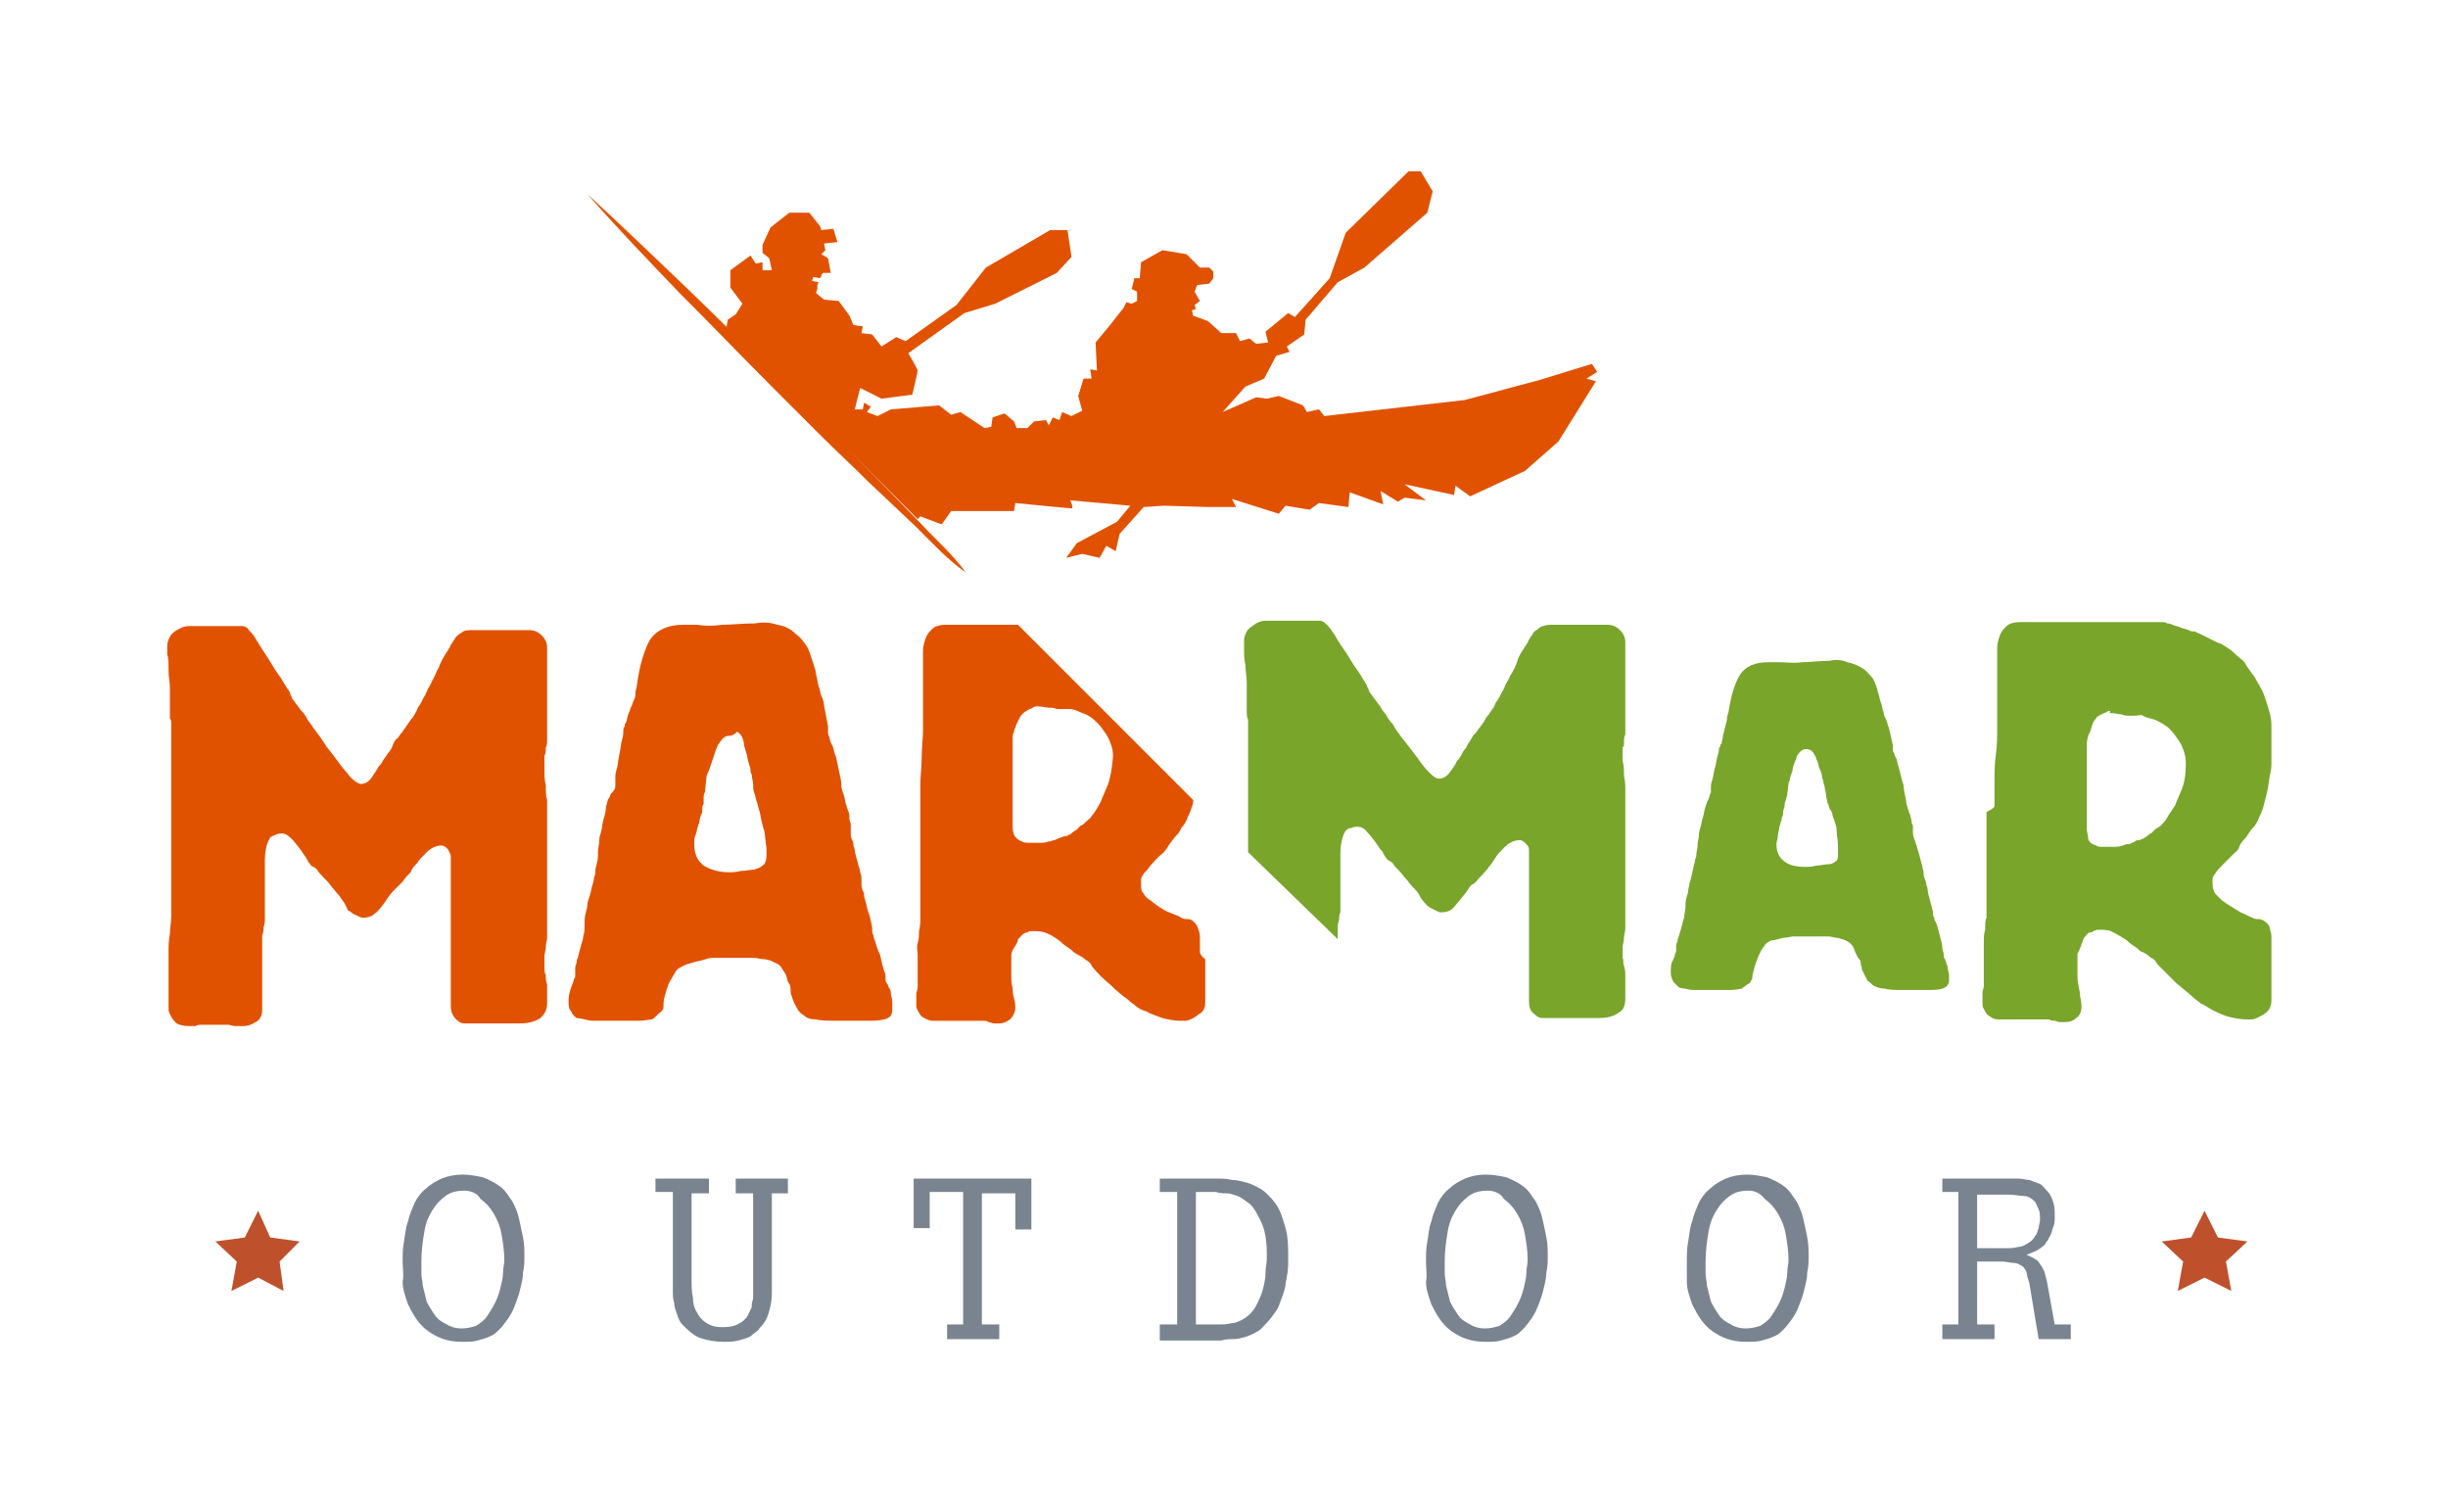 <?xml version="1.0" encoding="utf-8"?>
<!-- Generator: Adobe Illustrator 22.0.0, SVG Export Plug-In . SVG Version: 6.00 Build 0)  -->
<svg version="1.1" id="Capa_1" xmlns="http://www.w3.org/2000/svg" xmlns:xlink="http://www.w3.org/1999/xlink" x="0px" y="0px"
	 viewBox="0 0 183 113" style="enable-background:new 0 0 183 113;" xml:space="preserve">
<style type="text/css">
	.st0{fill:#79A52B;}
	.st1{fill:#E15200;}
	.st2{fill:#BE512C;}
	.st3{fill:#798490;}
</style>
<g>
	<path class="st0" d="M134.4,70c-0.1,0-0.2,0-0.4,0c-0.1,0-0.4,0.1-0.7,0.1c-0.4,0.1-0.7,0.2-0.9,0.2c-0.2,0.1-0.4,0.2-0.5,0.4
		c-0.1,0.1-0.3,0.4-0.5,0.9c-0.2,0.5-0.3,0.9-0.4,1.3c0,0.2,0,0.3-0.1,0.4c0,0.1-0.1,0.2-0.3,0.3c-0.1,0.1-0.3,0.2-0.4,0.3
		c-0.1,0-0.4,0.1-0.9,0.1c-0.1,0-0.2,0-0.3,0c-0.2,0-0.3,0-0.5,0c-0.2,0-0.3,0-0.5,0c-0.2,0-0.3,0-0.4,0c-0.1,0-0.2,0-0.5,0
		c-0.3,0-0.5,0-0.5,0c-0.1,0-0.3,0-0.6-0.1c-0.3,0-0.5-0.1-0.5-0.1c-0.1-0.1-0.2-0.2-0.4-0.4c-0.1-0.2-0.2-0.4-0.2-0.7
		c0-0.3,0-0.6,0.1-0.8c0.1-0.2,0.2-0.4,0.2-0.5c0-0.1,0.1-0.2,0.1-0.3c0-0.1,0-0.2,0-0.3c0-0.1,0-0.3,0.1-0.4c0-0.1,0-0.2,0.1-0.4
		c0-0.1,0.1-0.3,0.2-0.7c0.1-0.3,0.1-0.5,0.2-0.7c0-0.3,0.1-0.5,0.1-0.8c0-0.3,0-0.5,0.1-0.8c0-0.1,0.1-0.2,0.1-0.4
		c0-0.2,0.1-0.4,0.1-0.6c0.1-0.2,0.1-0.4,0.2-0.7c0-0.2,0.1-0.4,0.1-0.5c0-0.1,0.1-0.3,0.1-0.4c0-0.2,0.1-0.3,0.1-0.4
		c0-0.3,0.1-0.5,0.1-0.8c0-0.3,0.1-0.5,0.1-0.8c0,0,0-0.2,0.1-0.5c0.1-0.3,0.1-0.5,0.2-0.8c0.1-0.3,0.1-0.6,0.2-0.8
		c0.1-0.3,0.1-0.4,0.2-0.5c0-0.1,0.1-0.2,0.1-0.3c0-0.1,0.1-0.2,0.1-0.3c0-0.1,0-0.1,0-0.2c0-0.1,0-0.2,0-0.2c0-0.1,0-0.2,0.1-0.5
		c0.1-0.3,0.1-0.6,0.2-0.9c0.1-0.3,0.1-0.6,0.2-0.9c0.1-0.3,0.1-0.5,0.1-0.5c0-0.1,0-0.1,0.1-0.2c0-0.1,0-0.2,0.1-0.2
		c0-0.2,0.1-0.4,0.1-0.6c0-0.1,0.1-0.3,0.1-0.4c0-0.1,0.1-0.3,0.1-0.4c0-0.1,0.1-0.3,0.1-0.4c0-0.1,0-0.3,0.1-0.5
		c0.2-1.3,0.5-2.3,0.9-2.9c0.4-0.6,1.1-0.9,2.1-0.9c0.1,0,0.2,0,0.4,0c0.2,0,0.3,0,0.5,0c0.5,0,1,0.1,1.6,0c0.6,0,1.3-0.1,2-0.1
		c0.5-0.1,0.9-0.1,1.4,0.1c0.5,0.1,0.9,0.3,1.2,0.5c0.3,0.2,0.5,0.5,0.7,0.7c0.1,0.2,0.3,0.6,0.4,1.1c0.1,0.2,0.1,0.5,0.2,0.7
		c0.1,0.2,0.1,0.5,0.2,0.7c0,0.2,0.1,0.4,0.2,0.6s0.1,0.4,0.2,0.6l0.3,1.3c0,0.1,0,0.2,0,0.3c0,0.1,0,0.2,0.1,0.3
		c0,0.1,0.1,0.3,0.2,0.5c0,0.1,0.1,0.4,0.2,0.8c0.1,0.4,0.2,0.8,0.3,1.1c0,0.3,0.1,0.6,0.1,0.7c0,0.1,0.1,0.3,0.1,0.6
		c0,0.1,0.1,0.3,0.1,0.4c0.1,0.2,0.1,0.4,0.2,0.5c0,0.2,0.1,0.3,0.1,0.5c0,0.2,0.1,0.3,0.1,0.3c0,0.2,0,0.4,0,0.5s0,0.3,0.1,0.5
		c0,0.1,0.1,0.2,0.1,0.3c0,0.1,0.1,0.2,0.1,0.3c0,0.1,0.1,0.3,0.2,0.7c0.1,0.3,0.1,0.5,0.2,0.7c0,0.2,0.1,0.4,0.1,0.5s0,0.4,0.1,0.5
		c0,0.1,0.1,0.2,0.1,0.4c0,0.1,0.1,0.2,0.1,0.4c0,0.2,0.1,0.5,0.2,0.9c0.1,0.4,0.2,0.7,0.2,0.8c0,0.2,0,0.3,0.1,0.4
		c0,0.1,0,0.2,0.1,0.3c0.1,0.2,0.2,0.6,0.3,1c0.1,0.4,0.2,0.7,0.2,1c0,0.1,0.1,0.3,0.1,0.4c0,0.1,0,0.3,0.1,0.4
		c0,0.1,0.1,0.2,0.1,0.3c0,0.1,0.1,0.2,0.1,0.3c0,0.1,0,0.2,0.1,0.5c0,0.3,0,0.4,0,0.5c0,0.3-0.2,0.5-0.5,0.6
		c-0.3,0.1-0.7,0.1-1,0.1c-0.1,0-0.2,0-0.4,0c-0.2,0-0.4,0-0.6,0c-0.2,0-0.4,0-0.6,0c-0.2,0-0.3,0-0.4,0c-0.5,0-1,0-1.3-0.1
		c-0.3,0-0.6-0.1-0.8-0.2c-0.2-0.1-0.3-0.3-0.5-0.4c-0.1-0.2-0.2-0.4-0.4-0.8c0-0.2-0.1-0.3-0.1-0.5c0-0.2-0.1-0.3-0.2-0.4l-0.2-0.4
		c-0.1-0.3-0.2-0.5-0.3-0.6c-0.1-0.1-0.3-0.3-0.7-0.4c-0.1,0-0.2-0.1-0.4-0.1c-0.2,0-0.4-0.1-0.6-0.1c-0.2,0-0.4,0-0.6,0
		c-0.2,0-0.3,0-0.4,0H134.4z M133.4,60.3c0,0.1-0.1,0.2-0.1,0.4c0,0.1,0,0.3-0.1,0.4c0,0.1,0,0.2-0.1,0.4c0,0.1-0.1,0.3-0.1,0.4
		c0,0.2-0.1,0.4-0.1,0.6c0,0.2-0.1,0.4-0.1,0.6c0,0.6,0.2,1,0.6,1.3c0.4,0.3,0.9,0.4,1.6,0.4c0.2,0,0.4,0,0.8-0.1
		c0.3,0,0.6-0.1,0.9-0.1c0.2,0,0.4-0.1,0.5-0.2c0.2-0.1,0.2-0.3,0.2-0.7c0-0.2,0-0.3,0-0.4c0-0.5-0.1-0.9-0.1-1.2
		c0-0.3-0.1-0.6-0.3-1.1c0-0.2-0.1-0.4-0.2-0.5c-0.1-0.2-0.1-0.4-0.2-0.5c0-0.2-0.1-0.4-0.1-0.6c0-0.2-0.1-0.4-0.1-0.6
		c0-0.1-0.1-0.2-0.1-0.4c0-0.1-0.1-0.2-0.1-0.4c0-0.1-0.1-0.4-0.2-0.6c-0.1-0.3-0.1-0.5-0.2-0.6c-0.1-0.4-0.3-0.6-0.4-0.7
		c-0.2-0.1-0.3-0.1-0.4-0.1c-0.2,0-0.4,0.1-0.6,0.4c-0.1,0.1-0.1,0.3-0.2,0.5c-0.1,0.2-0.2,0.5-0.2,0.7c-0.1,0.3-0.2,0.5-0.2,0.7
		c-0.1,0.2-0.1,0.3-0.1,0.3l-0.1,0.8c0,0.1-0.1,0.3-0.1,0.4C133.4,60,133.4,60.2,133.4,60.3z"/>
	<path class="st0" d="M149.1,60.2c0-0.3,0-0.5,0-0.8c0-0.3,0-0.6,0-0.9c0-0.7,0-1.4,0.1-2.1s0.1-1.4,0.1-2.1c0-0.1,0-0.3,0-0.7
		s0-0.7,0-1c0-0.4,0-0.7,0-1c0-0.3,0-0.6,0-0.7c0-0.1,0-0.4,0-0.8c0-0.4,0-0.7,0-0.8c0-0.3,0-0.6,0-0.9c0-0.3,0.1-0.6,0.2-0.9
		c0.1-0.3,0.3-0.5,0.5-0.7c0.2-0.2,0.6-0.3,1-0.3c0.1,0,0.3,0,0.5,0c0.3,0,0.5,0,0.5,0s0.3,0,0.6,0c0.3,0,0.5,0,0.6,0
		c0.1,0,0.2,0,0.3,0s0.3,0,0.5,0c0.2,0,0.4,0,0.5,0s0.3,0,0.4,0h1.4c0.1,0,0.4,0,0.7,0c0.4,0,0.6,0,0.8,0c0.2,0,0.5,0,0.8,0
		c0.3,0,0.6,0,0.8,0c0.1,0,0.3,0,0.5,0c0.3,0,0.5,0,0.8,0c0.3,0,0.5,0,0.8,0c0.3,0,0.4,0,0.5,0.1c0.1,0,0.2,0,0.4,0.1
		c0.2,0.1,0.4,0.1,0.6,0.2c0.2,0.1,0.4,0.1,0.6,0.2c0.2,0.1,0.3,0.1,0.5,0.1c0.1,0.1,0.2,0.1,0.4,0.2c0.2,0.1,0.4,0.2,0.6,0.3
		c0.2,0.1,0.4,0.2,0.6,0.3c0.2,0.1,0.3,0.1,0.3,0.1c0.3,0.2,0.7,0.4,1,0.7c0.3,0.3,0.6,0.5,0.7,0.6c0,0,0.1,0.1,0.2,0.3
		c0.1,0.2,0.3,0.4,0.4,0.6c0.2,0.2,0.3,0.4,0.4,0.6c0.1,0.2,0.2,0.3,0.2,0.3c0,0.1,0.1,0.2,0.2,0.4c0.1,0.2,0.2,0.5,0.3,0.8
		c0.1,0.3,0.2,0.6,0.3,1c0.1,0.4,0.1,0.7,0.1,1c0,0.1,0,0.2,0,0.5c0,0.3,0,0.4,0,0.5c0,0.1,0,0.4,0,0.8c0,0.4,0,0.7,0,0.8
		c0,0.2,0,0.5-0.1,0.9s-0.1,0.8-0.2,1.2c-0.1,0.4-0.2,0.8-0.3,1.2c-0.1,0.4-0.3,0.7-0.4,1c-0.1,0.2-0.2,0.4-0.4,0.6
		c-0.2,0.2-0.3,0.4-0.5,0.7c-0.2,0.2-0.4,0.4-0.5,0.7s-0.3,0.4-0.4,0.5c-0.4,0.4-0.7,0.7-0.9,0.9c-0.2,0.2-0.4,0.4-0.5,0.6
		c-0.1,0.1-0.2,0.3-0.2,0.4c0,0.1,0,0.2,0,0.4c0,0.3,0.1,0.5,0.2,0.7c0.2,0.2,0.3,0.3,0.5,0.5c0.4,0.3,0.9,0.6,1.4,0.9
		c0.5,0.2,0.8,0.4,0.9,0.4c0.1,0.1,0.3,0.1,0.4,0.1c0.1,0,0.2,0,0.4,0.1c0.3,0.2,0.5,0.4,0.5,0.7c0.1,0.3,0.1,0.4,0.1,0.6
		c0,0.1,0,0.3,0,0.5c0,0.2,0,0.3,0,0.5c0,0.1,0,0.3,0,0.5c0,0.3,0,0.5,0,0.5c0,0.1,0,0.2,0,0.4c0,0.2,0,0.4,0,0.6c0,0.2,0,0.4,0,0.5
		c0,0.2,0,0.3,0,0.4c0,0.1,0,0.2,0,0.4c0,0.2,0,0.4,0,0.4c0,0.3-0.1,0.6-0.3,0.8c-0.2,0.2-0.4,0.3-0.6,0.4c-0.2,0.1-0.4,0.2-0.6,0.2
		c-0.2,0-0.3,0-0.4,0c-0.4,0-0.9-0.1-1.3-0.2c-0.4-0.1-0.8-0.3-1.2-0.5c-0.4-0.2-0.6-0.4-0.9-0.5c-0.2-0.2-0.4-0.3-0.5-0.4
		c-0.3-0.3-0.7-0.6-1.3-1.1c-0.5-0.5-1-1-1.4-1.4c-0.1-0.1-0.1-0.2-0.2-0.3c-0.1-0.1-0.2-0.2-0.3-0.2c-0.2-0.2-0.5-0.4-0.8-0.5
		c-0.1-0.1-0.2-0.2-0.5-0.4c-0.3-0.2-0.4-0.3-0.5-0.4c-0.6-0.4-1-0.6-1.2-0.7c-0.3-0.1-0.6-0.1-0.9-0.1c-0.1,0-0.2,0-0.4,0.1
		c-0.1,0.1-0.2,0.1-0.3,0.1c-0.2,0.1-0.3,0.3-0.4,0.4c-0.1,0.1-0.1,0.3-0.2,0.5c-0.1,0.3-0.2,0.5-0.3,0.7c0,0.2,0,0.6,0,1.2
		c0,0.1,0,0.3,0,0.4c0,0.1,0,0.4,0.1,0.9c0,0.1,0.1,0.3,0.1,0.7c0.1,0.4,0.1,0.6,0.1,0.7c0,0.4-0.1,0.7-0.4,0.9
		c-0.2,0.2-0.5,0.3-0.8,0.3c-0.1,0-0.3,0-0.4,0c-0.2,0-0.3-0.1-0.4-0.1c-0.1,0-0.3,0-0.4-0.1c-0.1,0-0.3,0-0.4,0c0,0-0.2,0-0.4,0
		c-0.3,0-0.4,0-0.5,0c-0.1,0-0.3,0-0.4,0s-0.3,0-0.5,0c-0.1,0-0.4,0-0.8,0c-0.4,0-0.6,0-0.8,0c-0.3,0-0.5-0.1-0.6-0.2
		c-0.2-0.1-0.3-0.2-0.4-0.4c-0.1-0.2-0.2-0.3-0.2-0.5c0-0.2,0-0.3,0-0.4c0-0.2,0-0.3,0-0.5c0-0.2,0.1-0.3,0.1-0.5c0-0.1,0-0.3,0-0.4
		s0-0.3,0-0.4c0-0.1,0-0.2,0-0.3c0-0.2,0-0.3,0-0.5c0-0.2,0-0.3,0-0.5c0-0.2,0-0.3,0-0.4c0-0.3,0-0.6,0-0.8c0-0.3,0-0.6,0.1-0.9
		c0-0.4,0-0.7,0.1-0.9c0-0.2,0-0.4,0-0.5c0-0.3,0-0.6,0-1c0-0.3,0-0.7,0-1c0-0.1,0-0.3,0-0.5c0-0.3,0-0.5,0-0.8c0-0.3,0-0.5,0-0.8
		c0-0.3,0-0.4,0-0.5c0-0.1,0-0.3,0-0.7c0-0.4,0-0.6,0-0.8c0-0.1,0-0.2,0-0.3c0-0.2,0-0.3,0-0.5c0-0.2,0-0.4,0-0.5
		C149.1,60.4,149.1,60.3,149.1,60.2z M157.5,53.2c-0.1,0.1-0.3,0.1-0.4,0.2c-0.2,0.1-0.4,0.2-0.4,0.3c-0.1,0.1-0.2,0.2-0.3,0.5
		c-0.1,0.4-0.2,0.6-0.3,0.8c0,0.1-0.1,0.3-0.1,0.6c0,0.1,0,0.2,0,0.4c0,0.2,0,0.4,0,0.6c0,0.2,0,0.4,0,0.6c0,0.2,0,0.3,0,0.4
		c0,0.1,0,0.2,0,0.4c0,0.2,0,0.4,0,0.6c0,0.2,0,0.4,0,0.6c0,0.2,0,0.3,0,0.4c0,0.1,0,0.2,0,0.5c0,0.2,0,0.5,0,0.7c0,0.3,0,0.5,0,0.7
		c0,0.2,0,0.4,0,0.5c0,0.2,0.1,0.4,0.1,0.7c0.1,0.3,0.3,0.4,0.6,0.5c0.1,0.1,0.3,0.1,0.7,0.1c0.3,0,0.5,0,0.5,0c0.1,0,0.2,0,0.2,0
		c0.1,0,0.3,0,0.6-0.1c0.2-0.1,0.3-0.1,0.4-0.1c0.1,0,0.3-0.1,0.5-0.2c0.1-0.1,0.2-0.1,0.3-0.1c0.1,0,0.2-0.1,0.3-0.1
		c0.1-0.1,0.2-0.1,0.3-0.2c0.1-0.1,0.2-0.2,0.3-0.2c0.1-0.1,0.2-0.2,0.3-0.3c0.1-0.1,0.2-0.1,0.3-0.2c0.2-0.1,0.3-0.3,0.5-0.5
		c0.1-0.2,0.3-0.5,0.7-1.1c0.1-0.3,0.3-0.7,0.5-1.2c0.2-0.5,0.3-1.1,0.3-1.9c0-0.2,0-0.4-0.1-0.8c-0.1-0.3-0.2-0.6-0.4-0.9
		c-0.2-0.3-0.4-0.6-0.7-0.9c-0.3-0.3-0.7-0.5-1.1-0.7c-0.4-0.1-0.8-0.2-0.9-0.3s-0.4,0-0.7,0c0,0-0.1,0-0.3,0c-0.2,0-0.4,0-0.6-0.1
		c-0.2,0-0.5-0.1-0.9-0.1C157.8,53.1,157.7,53.1,157.5,53.2z"/>
	<g>
		<path class="st1" d="M12.8,60c0-0.1,0-0.3,0-0.7c0-0.3,0-0.6,0-0.7c0-0.1,0-0.2,0-0.4c0-0.2,0-0.4,0-0.6c0-0.2,0-0.4,0-0.6
			c0-0.2,0-0.3,0-0.4c0-0.1,0-0.3,0-0.5c0-0.3,0-0.5,0-0.6c0-0.1,0-0.2,0-0.4c0-0.2,0-0.4,0-0.4c0-0.1,0-0.3,0-0.5
			c0-0.3,0-0.4-0.1-0.5v-1.4c0-0.2,0-0.5,0-0.9s-0.1-0.8-0.1-1.3s0-0.9-0.1-1.2c0-0.4,0-0.6,0-0.6c0-0.3,0.1-0.5,0.2-0.7
			c0.1-0.2,0.3-0.4,0.7-0.6c0.2-0.1,0.4-0.2,0.7-0.2h0.3h0l0,0h0.1h0.1c0.1,0,0.2,0,0.4,0s0.4,0,0.7,0c0.2,0,0.4,0,0.6,0
			c0.2,0,0.3,0,0.4,0h0.1c0.1,0,0.1,0,0.1,0c0,0,0.1,0,0.1,0c0.1,0,0.3,0,0.4,0c0.3,0,0.5,0,0.7,0s0.4,0.1,0.5,0.3
			c0.2,0.2,0.4,0.4,0.6,0.8c0.2,0.3,0.5,0.8,0.9,1.4c0.2,0.3,0.4,0.7,0.7,1.1c0.3,0.4,0.5,0.8,0.7,1.1c0.1,0.1,0.2,0.3,0.2,0.4
			c0.1,0.1,0.1,0.3,0.2,0.4c0.1,0.1,0.2,0.3,0.3,0.4c0.1,0.1,0.2,0.3,0.3,0.4c0.1,0.1,0.3,0.3,0.5,0.7c0.3,0.4,0.4,0.6,0.5,0.7
			c0.3,0.4,0.6,0.8,0.9,1.3c0.4,0.5,0.7,0.9,1,1.3c0.2,0.3,0.5,0.6,0.8,1c0.3,0.3,0.6,0.5,0.8,0.5c0.3,0,0.6-0.2,0.8-0.5
			c0.2-0.3,0.4-0.6,0.5-0.8c0.1-0.1,0.2-0.2,0.3-0.4c0.1-0.2,0.3-0.4,0.4-0.6c0.2-0.2,0.3-0.4,0.4-0.7c0.1-0.2,0.2-0.4,0.3-0.4
			c0.1-0.1,0.2-0.3,0.3-0.4s0.2-0.3,0.3-0.4c0.1-0.2,0.3-0.4,0.4-0.6c0.2-0.2,0.3-0.4,0.4-0.6c0.1-0.1,0.1-0.3,0.2-0.4
			c0.1-0.1,0.1-0.2,0.2-0.3c0.1-0.3,0.3-0.5,0.4-0.8c0.1-0.3,0.3-0.5,0.4-0.8c0.2-0.3,0.3-0.7,0.5-1c0.1-0.3,0.3-0.7,0.5-1
			c0.1-0.2,0.3-0.4,0.4-0.7c0.1-0.1,0.1-0.2,0.2-0.3c0.1-0.1,0.1-0.2,0.2-0.3c0.1-0.1,0.2-0.2,0.4-0.3c0.2-0.2,0.5-0.2,0.8-0.2
			c0.1,0,0.2,0,0.4,0c0.2,0,0.4,0,0.7,0c0.2,0,0.5,0,0.7,0c0.2,0,0.3,0,0.4,0c0.2,0,0.4,0,0.6,0c0.2,0,0.4,0,0.5,0
			c0.1,0,0.2,0,0.5,0s0.4,0,0.4,0c0.4,0,0.7,0.1,1,0.4c0.3,0.3,0.4,0.6,0.4,0.9c0,0.1,0,0.3,0,0.6c0,0.4,0,0.6,0,0.7
			c0,0.4,0,0.8,0,1.2s0,0.8,0,1.2v2.8c0,0.1,0,0.2,0,0.4c0,0.2,0,0.4-0.1,0.6c0,0.2,0,0.4-0.1,0.6c0,0.2,0,0.3,0,0.4
			c0,0.1,0,0.4,0,0.7c0,0.3,0,0.7,0.1,1.1c0,0.4,0,0.8,0.1,1.1c0,0.3,0,0.6,0,0.8c0,0.1,0,0.4,0,0.8c0,0.4,0,0.7,0,0.8
			c0,0.1,0,0.4,0,0.8c0,0.4,0,0.8,0,1.2c0,0.4,0,0.8,0,1.2c0,0.4,0,0.7,0,0.8c0,0.1,0,0.3,0,0.6c0,0.3,0,0.6,0,0.9
			c0,0.3,0,0.6,0,0.9c0,0.3,0,0.5,0,0.6v0.5c0,0.1,0,0.2,0,0.4c0,0.2-0.1,0.4-0.1,0.7c0,0.2-0.1,0.5-0.1,0.7c0,0.2,0,0.4,0,0.4
			c0,0.1,0,0.2,0,0.4c0,0.2,0,0.4,0.1,0.6c0,0.2,0,0.4,0.1,0.7c0,0.2,0,0.4,0,0.4c0,0.1,0,0.2,0,0.4c0,0.2,0,0.4,0,0.5V75
			c0,0.5-0.2,0.8-0.5,1.1c-0.3,0.2-0.8,0.4-1.5,0.4c-0.1,0-0.2,0-0.4,0c-0.2,0-0.4,0-0.6,0c-0.2,0-0.4,0-0.6,0c-0.2,0-0.3,0-0.4,0
			h-1.2c-0.1,0-0.2,0-0.5,0c-0.3,0-0.4,0-0.5,0c-0.2,0-0.4-0.1-0.6-0.3c-0.2-0.2-0.4-0.5-0.4-1c0-0.1,0-0.3,0-0.6c0-0.3,0-0.5,0-0.6
			c0-0.1,0-0.2,0-0.4c0-0.2,0-0.4,0-0.6c0-0.2,0-0.4,0-0.6c0-0.2,0-0.3,0-0.4c0-0.1,0-0.4,0-0.8c0-0.4,0-0.6,0-0.7
			c0-0.1,0-0.4,0-0.8s0-0.7,0-0.8c0-0.2,0-0.4,0-0.6c0-0.2,0-0.4,0-0.6c0-0.1,0-0.3,0-0.7c0-0.4,0-0.6,0-0.8v-1.4c0-0.1,0-0.2,0-0.4
			c0-0.2,0-0.3,0-0.4c0-0.1-0.1-0.3-0.2-0.5c-0.2-0.2-0.3-0.3-0.5-0.3c-0.4,0-0.8,0.2-1.1,0.5c-0.3,0.3-0.6,0.6-0.7,0.8
			c-0.2,0.2-0.4,0.4-0.5,0.7c-0.2,0.2-0.4,0.4-0.6,0.7c-0.3,0.3-0.5,0.5-0.6,0.6c-0.1,0.1-0.3,0.3-0.5,0.6c-0.4,0.6-0.7,1-1,1.2
			c-0.2,0.2-0.5,0.3-0.9,0.3c-0.1,0-0.3-0.1-0.5-0.2c-0.3-0.1-0.4-0.3-0.5-0.3S26,68,25.8,67.6c-0.1-0.2-0.3-0.4-0.4-0.6
			c-0.2-0.2-0.4-0.5-0.6-0.7c-0.2-0.3-0.4-0.5-0.6-0.7c-0.2-0.2-0.4-0.4-0.5-0.6c-0.1-0.1-0.2-0.2-0.3-0.2c-0.1-0.1-0.2-0.1-0.2-0.2
			c-0.1-0.1-0.2-0.2-0.2-0.3c-0.1-0.1-0.1-0.2-0.2-0.3c-0.4-0.6-0.8-1.1-1-1.3c-0.3-0.3-0.5-0.4-0.7-0.4c-0.1,0-0.3,0-0.5,0.1
			c-0.2,0.1-0.3,0.1-0.4,0.2c0,0-0.1,0.2-0.2,0.4c-0.1,0.3-0.2,0.7-0.2,1.3v2.2c0,0.1,0,0.4,0,0.9c0,0.4,0,0.7,0,0.9
			c0,0.1,0,0.2,0,0.4c0,0.2,0,0.4-0.1,0.6c0,0.2,0,0.4-0.1,0.6c0,0.2,0,0.3,0,0.4c0,0.1,0,0.4,0,0.8c0,0.4,0,0.8,0,1.2s0,0.8,0,1.2
			c0,0.4,0,0.6,0,0.8c0,0.1,0,0.3,0,0.6c0,0.3,0,0.5,0,0.6c0,0.4-0.2,0.8-0.5,0.9c-0.3,0.2-0.6,0.3-0.9,0.3c-0.1,0-0.2,0-0.4,0
			c-0.2,0-0.4,0-0.7-0.1c-0.2,0-0.4,0-0.7,0c-0.2,0-0.4,0-0.5,0c-0.1,0-0.2,0-0.3,0c-0.2,0-0.4,0-0.5,0c-0.2,0-0.3,0-0.5,0.1
			c-0.2,0-0.3,0-0.4,0c-0.5,0-0.8-0.1-1-0.2c-0.1-0.1-0.3-0.3-0.4-0.5c-0.1-0.2-0.2-0.4-0.2-0.5c0-0.1,0-0.2,0-0.4
			c0-0.1,0-0.2,0-0.5c0-0.2,0-0.5,0-0.7c0-0.3,0-0.5,0-0.8c0-0.2,0-0.4,0-0.5c0-0.1,0-0.3,0-0.7c0-0.3,0-0.6,0-0.7
			c0-0.5,0-0.9,0.1-1.4c0-0.4,0.1-0.9,0.1-1.3c0-0.1,0-0.2,0-0.5c0-0.2,0-0.5,0-0.8c0-0.3,0-0.5,0-0.8c0-0.2,0-0.4,0-0.5v-1.6
			c0-0.1,0-0.4,0-0.8c0-0.4,0-0.7,0-0.8c0-0.3,0-0.6,0-0.9c0-0.3,0-0.6,0-0.9c0-0.1,0-0.2,0-0.4C12.8,60.3,12.8,60.1,12.8,60z"/>
		<path class="st1" d="M53.7,71.6c-0.1,0-0.3,0-0.5,0c-0.2,0-0.4,0.1-0.8,0.2c-0.5,0.1-0.8,0.2-1.1,0.3c-0.2,0.1-0.5,0.2-0.7,0.4
			c-0.1,0.1-0.3,0.5-0.6,1c-0.2,0.6-0.4,1.1-0.4,1.6c0,0.2,0,0.4-0.1,0.4c0,0.1-0.2,0.2-0.4,0.4c-0.2,0.2-0.3,0.3-0.4,0.3
			c-0.1,0-0.5,0.1-1,0.1c-0.1,0-0.2,0-0.4,0s-0.4,0-0.6,0c-0.2,0-0.4,0-0.6,0c-0.2,0-0.3,0-0.4,0c-0.1,0-0.3,0-0.6,0
			c-0.3,0-0.5,0-0.7,0s-0.3,0-0.7-0.1c-0.4-0.1-0.6-0.1-0.6-0.1c-0.1-0.1-0.3-0.2-0.4-0.5c-0.2-0.2-0.2-0.5-0.2-0.8
			c0-0.4,0.1-0.7,0.2-1c0.1-0.3,0.2-0.5,0.2-0.6C43,73.1,43,73,43,72.9c0-0.1,0-0.3,0-0.4c0-0.2,0-0.3,0.1-0.5c0-0.1,0-0.3,0.1-0.4
			c0-0.1,0.1-0.4,0.2-0.8c0.1-0.4,0.2-0.6,0.2-0.8c0.1-0.3,0.1-0.6,0.1-0.9c0-0.3,0-0.6,0.1-0.9c0-0.1,0.1-0.3,0.1-0.5
			c0-0.2,0.1-0.5,0.2-0.8c0.1-0.3,0.1-0.5,0.2-0.8c0.1-0.3,0.1-0.4,0.1-0.5c0.1-0.2,0.1-0.3,0.1-0.5c0-0.2,0.1-0.4,0.1-0.5
			c0.1-0.3,0.1-0.6,0.1-0.9c0-0.3,0.1-0.6,0.1-0.9c0-0.1,0-0.2,0.1-0.5c0.1-0.3,0.1-0.6,0.2-1c0.1-0.3,0.2-0.7,0.2-1
			c0.1-0.3,0.1-0.5,0.2-0.6c0.1-0.1,0.1-0.3,0.2-0.4C46,59,46,58.9,46,58.7c0-0.1,0-0.2,0-0.3c0-0.1,0-0.2,0-0.3
			c0-0.1,0-0.3,0.1-0.6c0.1-0.3,0.1-0.7,0.2-1.1c0.1-0.4,0.1-0.8,0.2-1.1c0.1-0.3,0.1-0.6,0.1-0.7c0-0.1,0-0.2,0.1-0.3
			c0-0.1,0-0.2,0.1-0.3c0.1-0.3,0.1-0.5,0.2-0.7c0.1-0.2,0.1-0.3,0.2-0.5c0.1-0.2,0.1-0.3,0.2-0.5c0.1-0.2,0.1-0.3,0.1-0.5
			c0-0.2,0.1-0.4,0.1-0.5c0.2-1.6,0.6-2.8,1-3.5c0.5-0.7,1.3-1.1,2.5-1.1c0.1,0,0.2,0,0.4,0c0.2,0,0.4,0,0.6,0
			c0.6,0.1,1.2,0.1,1.9,0c0.7,0,1.5-0.1,2.4-0.1c0.6-0.1,1.1-0.1,1.7,0.1c0.6,0.1,1,0.3,1.4,0.7c0.4,0.3,0.6,0.6,0.8,0.9
			c0.2,0.3,0.3,0.7,0.5,1.3c0.1,0.3,0.2,0.6,0.2,0.8c0.1,0.3,0.1,0.6,0.2,0.9c0.1,0.2,0.1,0.5,0.2,0.7s0.2,0.5,0.2,0.7l0.3,1.6
			c0,0.1,0,0.3,0,0.4c0,0.1,0,0.2,0.1,0.4c0,0.1,0.1,0.4,0.2,0.6c0.1,0.1,0.1,0.4,0.3,0.9c0.1,0.5,0.2,0.9,0.3,1.4
			c0.1,0.4,0.1,0.7,0.1,0.8c0,0.1,0.1,0.4,0.2,0.7c0,0.1,0.1,0.3,0.1,0.5c0.1,0.2,0.1,0.4,0.2,0.6c0.1,0.2,0.1,0.4,0.1,0.6
			c0,0.2,0.1,0.3,0.1,0.4c0,0.2,0,0.4,0,0.6c0,0.2,0,0.4,0.1,0.6c0.1,0.1,0.1,0.3,0.1,0.4c0,0.1,0.1,0.2,0.1,0.4
			c0,0.1,0.1,0.4,0.2,0.8c0.1,0.4,0.2,0.6,0.2,0.8c0.1,0.2,0.1,0.4,0.1,0.7s0,0.4,0.1,0.7c0.1,0.1,0.1,0.3,0.1,0.4
			c0,0.1,0.1,0.3,0.1,0.4c0.1,0.2,0.1,0.6,0.3,1c0.1,0.5,0.2,0.8,0.2,1c0,0.2,0,0.4,0.1,0.5c0,0.1,0,0.2,0.1,0.4
			c0.1,0.3,0.2,0.7,0.4,1.1c0.1,0.5,0.2,0.9,0.3,1.2c0.1,0.2,0.1,0.3,0.1,0.5c0,0.2,0,0.3,0.1,0.4c0.1,0.1,0.1,0.3,0.2,0.4
			c0.1,0.1,0.1,0.3,0.1,0.4c0,0.1,0.1,0.3,0.1,0.6c0,0.3,0,0.5,0,0.6c0,0.4-0.2,0.6-0.6,0.7s-0.8,0.1-1.2,0.1c-0.1,0-0.2,0-0.4,0
			c-0.2,0-0.4,0-0.7,0c-0.3,0-0.5,0-0.7,0c-0.2,0-0.4,0-0.5,0c-0.6,0-1.2,0-1.6-0.1c-0.4,0-0.7-0.1-0.9-0.3
			c-0.2-0.1-0.4-0.3-0.5-0.5s-0.3-0.5-0.4-0.9c-0.1-0.2-0.1-0.4-0.1-0.6c0-0.2-0.1-0.4-0.2-0.5L58.8,73c-0.1-0.3-0.3-0.5-0.4-0.7
			c-0.1-0.2-0.4-0.3-0.8-0.5c-0.1,0-0.3-0.1-0.5-0.1c-0.2,0-0.5-0.1-0.8-0.1c-0.3,0-0.5,0-0.8,0c-0.2,0-0.4,0-0.5,0H53.7z
			 M52.6,60.1c-0.1,0.1-0.1,0.3-0.1,0.4c0,0.2,0,0.3-0.1,0.4c0,0.1-0.1,0.3-0.1,0.4c0,0.2-0.1,0.3-0.1,0.4c-0.1,0.2-0.1,0.5-0.2,0.7
			c-0.1,0.2-0.1,0.5-0.1,0.7c0,0.7,0.2,1.2,0.7,1.6c0.5,0.3,1.1,0.5,1.9,0.5c0.2,0,0.5,0,0.9-0.1c0.4,0,0.7-0.1,1-0.1
			c0.2-0.1,0.4-0.1,0.6-0.3c0.2-0.1,0.3-0.4,0.3-0.8c0-0.2,0-0.4,0-0.5c-0.1-0.6-0.1-1.1-0.2-1.4c-0.1-0.3-0.2-0.7-0.3-1.3
			c-0.1-0.2-0.1-0.4-0.2-0.7c-0.1-0.2-0.1-0.4-0.2-0.7c-0.1-0.2-0.1-0.4-0.1-0.7c0-0.2-0.1-0.4-0.1-0.7c-0.1-0.1-0.1-0.3-0.1-0.4
			c0-0.1-0.1-0.3-0.1-0.4c-0.1-0.2-0.1-0.4-0.2-0.8c-0.1-0.3-0.2-0.6-0.2-0.8c-0.1-0.5-0.3-0.7-0.5-0.8C54.8,55,54.6,55,54.5,55
			c-0.3,0-0.5,0.2-0.7,0.5c-0.1,0.1-0.2,0.3-0.3,0.6c-0.1,0.3-0.2,0.6-0.3,0.9c-0.1,0.3-0.2,0.6-0.3,0.8s-0.1,0.4-0.1,0.4l-0.1,1
			c-0.1,0.2-0.1,0.3-0.1,0.5C52.6,59.8,52.6,59.9,52.6,60.1z"/>
		<path class="st1" d="M89.7,71.1c0-0.1,0-0.3,0-0.5c0-0.2,0-0.3,0-0.5c0-0.1,0-0.3-0.1-0.6c-0.1-0.3-0.2-0.5-0.5-0.7
			c-0.1-0.1-0.3-0.1-0.4-0.1c-0.1,0-0.2,0-0.4-0.1c-0.1-0.1-0.4-0.2-0.9-0.4c-0.5-0.2-0.9-0.5-1.4-0.9c-0.2-0.1-0.4-0.3-0.5-0.5
			c-0.2-0.2-0.2-0.4-0.2-0.7c0-0.1,0-0.3,0-0.4c0-0.1,0.1-0.2,0.2-0.4c0.1-0.1,0.3-0.3,0.5-0.6c0.2-0.2,0.5-0.6,0.9-0.9
			c0.1-0.1,0.3-0.3,0.4-0.5s0.3-0.4,0.5-0.7c0.2-0.2,0.4-0.4,0.5-0.7c0.2-0.2,0.3-0.4,0.4-0.6c0.1-0.3,0.3-0.6,0.4-1
			c0.1-0.2,0.1-0.4,0.1-0.5L76.1,46.7c-0.1,0-0.1,0-0.1,0h-1.4c-0.1,0-0.2,0-0.4,0c-0.2,0-0.4,0-0.5,0c-0.2,0-0.4,0-0.5,0
			c-0.2,0-0.3,0-0.3,0c-0.1,0-0.3,0-0.6,0c-0.3,0-0.5,0-0.6,0c-0.1,0-0.3,0-0.5,0c-0.3,0-0.5,0-0.5,0c-0.4,0-0.8,0.1-1,0.3
			c-0.2,0.2-0.4,0.4-0.5,0.7c-0.1,0.3-0.2,0.6-0.2,0.9c0,0.3,0,0.6,0,0.9c0,0.1,0,0.4,0,0.8c0,0.4,0,0.7,0,0.8c0,0.1,0,0.4,0,0.7
			c0,0.3,0,0.7,0,1c0,0.4,0,0.7,0,1s0,0.6,0,0.7c0,0.7-0.1,1.4-0.1,2.1s-0.1,1.4-0.1,2.1c0,0.3,0,0.6,0,0.9c0,0.3,0,0.6,0,0.8
			c0,0.1,0,0.2,0,0.4s0,0.4,0,0.5c0,0.2,0,0.4,0,0.5c0,0.2,0,0.3,0,0.3c0,0.1,0,0.4,0,0.8c0,0.4,0,0.6,0,0.7c0,0.1,0,0.3,0,0.5
			c0,0.3,0,0.5,0,0.8c0,0.3,0,0.5,0,0.8c0,0.3,0,0.4,0,0.5c0,0.3,0,0.6,0,1c0,0.3,0,0.7,0,1c0,0.1,0,0.3,0,0.5c0,0.2,0,0.5-0.1,0.9
			c0,0.3,0,0.6-0.1,0.9s0,0.6,0,0.8c0,0.1,0,0.2,0,0.4c0,0.2,0,0.3,0,0.5c0,0.2,0,0.4,0,0.5c0,0.2,0,0.3,0,0.3c0,0.1,0,0.3,0,0.4
			s0,0.3,0,0.4c0,0.2-0.1,0.3-0.1,0.5c0,0.2,0,0.3,0,0.5c0,0.1,0,0.3,0,0.4c0,0.2,0.1,0.3,0.2,0.5c0.1,0.2,0.2,0.3,0.4,0.4
			c0.2,0.1,0.4,0.2,0.6,0.2c0.1,0,0.4,0,0.8,0c0.4,0,0.6,0,0.8,0c0.2,0,0.4,0,0.5,0s0.3,0,0.4,0c0.1,0,0.2,0,0.5,0
			c0.3,0,0.4,0,0.4,0c0.1,0,0.3,0,0.4,0c0.1,0,0.3,0,0.4,0.1c0.1,0,0.3,0.1,0.4,0.1c0.2,0,0.3,0,0.4,0c0.3,0,0.5-0.1,0.8-0.3
			c0.2-0.2,0.4-0.5,0.4-0.9c0-0.1,0-0.3-0.1-0.7c-0.1-0.3-0.1-0.6-0.1-0.7c-0.1-0.4-0.1-0.7-0.1-0.9c0-0.1,0-0.3,0-0.4
			c0-0.6,0-1,0-1.2c0-0.2,0.1-0.4,0.3-0.7c0.1-0.2,0.2-0.3,0.2-0.5c0.1-0.1,0.2-0.2,0.4-0.4c0.1,0,0.1-0.1,0.3-0.1
			c0.1-0.1,0.2-0.1,0.4-0.1c0.3,0,0.6,0,0.9,0.1c0.3,0.1,0.7,0.3,1.2,0.7c0.1,0.1,0.2,0.2,0.5,0.4c0.3,0.2,0.4,0.3,0.5,0.4
			c0.3,0.2,0.6,0.3,0.8,0.5c0.1,0.1,0.2,0.1,0.3,0.2c0.1,0.1,0.2,0.2,0.2,0.3c0.4,0.5,0.9,1,1.4,1.4c0.5,0.5,1,0.9,1.3,1.1
			c0.1,0.1,0.2,0.2,0.5,0.4c0.2,0.2,0.5,0.4,0.9,0.5c0.3,0.2,0.7,0.3,1.2,0.5c0.4,0.1,0.9,0.2,1.3,0.2c0.1,0,0.2,0,0.4,0
			c0.2,0,0.4-0.1,0.6-0.2c0.2-0.1,0.4-0.3,0.6-0.4c0.2-0.2,0.3-0.4,0.3-0.8c0-0.1,0-0.2,0-0.4c0-0.2,0-0.4,0-0.4c0-0.1,0-0.2,0-0.4
			c0-0.2,0-0.3,0-0.5c0-0.2,0-0.4,0-0.6c0-0.2,0-0.3,0-0.4c0-0.1,0-0.3,0-0.5C89.7,71.4,89.7,71.2,89.7,71.1z M82.8,58.7
			c-0.2,0.5-0.4,0.9-0.5,1.2c-0.3,0.6-0.6,1-0.7,1.1c-0.1,0.2-0.3,0.3-0.5,0.5c-0.1,0.1-0.2,0.2-0.3,0.2c-0.1,0.1-0.2,0.2-0.3,0.3
			c-0.1,0.1-0.2,0.1-0.3,0.2c-0.1,0.1-0.2,0.2-0.3,0.2c-0.1,0.1-0.2,0.1-0.3,0.1c-0.1,0-0.2,0.1-0.3,0.1c-0.3,0.1-0.4,0.2-0.5,0.2
			c-0.1,0-0.2,0.1-0.4,0.1c-0.3,0.1-0.5,0.1-0.6,0.1c-0.1,0-0.1,0-0.2,0c0,0-0.2,0-0.5,0c-0.3,0-0.6,0-0.7-0.1
			c-0.3-0.1-0.5-0.3-0.6-0.5c-0.1-0.3-0.1-0.5-0.1-0.7c0-0.1,0-0.2,0-0.5c0-0.2,0-0.5,0-0.7c0-0.3,0-0.5,0-0.7c0-0.2,0-0.4,0-0.5
			c0-0.1,0-0.2,0-0.4c0-0.2,0-0.4,0-0.6c0-0.2,0-0.4,0-0.6c0-0.2,0-0.3,0-0.4c0-0.1,0-0.2,0-0.4c0-0.2,0-0.4,0-0.6
			c0-0.2,0-0.4,0-0.6c0-0.2,0-0.3,0-0.4c0-0.3,0-0.4,0.1-0.6c0-0.1,0.1-0.4,0.3-0.8c0.1-0.2,0.2-0.4,0.3-0.5
			c0.1-0.1,0.2-0.2,0.4-0.3c0.1-0.1,0.3-0.1,0.4-0.2c0.1-0.1,0.3-0.1,0.3-0.1c0.4,0,0.7,0.1,0.9,0.1c0.2,0,0.4,0,0.6,0.1
			c0.2,0,0.3,0,0.3,0c0.3,0,0.5,0,0.7,0c0.2,0,0.5,0.1,0.9,0.3c0.4,0.1,0.8,0.4,1.1,0.7c0.3,0.3,0.5,0.6,0.7,0.9
			c0.2,0.3,0.3,0.6,0.4,0.9c0.1,0.3,0.1,0.6,0.1,0.8C83.1,57.6,83,58.2,82.8,58.7z"/>
	</g>
	<path class="st0" d="M121.4,55.5c0-0.2,0-0.4,0.1-0.6c0-0.2,0-0.3,0-0.4v-2.8c0-0.4,0-0.8,0-1.2s0-0.8,0-1.2c0-0.1,0-0.3,0-0.7
		c0-0.3,0-0.6,0-0.6c0-0.3-0.1-0.6-0.4-0.9c-0.3-0.3-0.6-0.4-1-0.4c-0.1,0-0.2,0-0.4,0c-0.2,0-0.4,0-0.5,0c-0.2,0-0.3,0-0.5,0
		c-0.2,0-0.4,0-0.6,0c-0.1,0-0.2,0-0.4,0c-0.2,0-0.4,0-0.7,0c-0.2,0-0.5,0-0.7,0c-0.2,0-0.3,0-0.4,0c-0.3,0-0.6,0.1-0.8,0.2
		c-0.2,0.2-0.4,0.3-0.4,0.3c-0.1,0.1-0.1,0.2-0.2,0.3c-0.1,0.1-0.1,0.2-0.2,0.3c-0.1,0.3-0.3,0.5-0.4,0.7c-0.2,0.3-0.4,0.6-0.5,1
		c-0.1,0.3-0.3,0.7-0.5,1c-0.1,0.3-0.3,0.5-0.4,0.8c-0.1,0.3-0.3,0.5-0.4,0.8c-0.1,0.1-0.1,0.2-0.2,0.3c-0.1,0.1-0.1,0.2-0.2,0.4
		c-0.1,0.2-0.3,0.4-0.4,0.6c-0.2,0.2-0.3,0.4-0.4,0.6c-0.1,0.1-0.2,0.3-0.3,0.4s-0.2,0.3-0.3,0.4c-0.1,0.1-0.2,0.2-0.3,0.4
		c-0.1,0.2-0.3,0.4-0.4,0.7c-0.2,0.2-0.3,0.4-0.4,0.6c-0.1,0.2-0.2,0.3-0.3,0.4c-0.1,0.3-0.3,0.5-0.5,0.8c-0.2,0.3-0.5,0.5-0.8,0.5
		c-0.3,0-0.5-0.2-0.8-0.5c-0.3-0.3-0.6-0.7-0.8-1c-0.3-0.4-0.6-0.8-1-1.3c-0.4-0.5-0.7-0.9-0.9-1.3c-0.1-0.1-0.3-0.3-0.5-0.7
		c-0.3-0.3-0.4-0.6-0.5-0.7c-0.1-0.1-0.2-0.3-0.3-0.4c-0.1-0.1-0.2-0.3-0.3-0.4c-0.1-0.1-0.2-0.3-0.2-0.4c-0.1-0.1-0.1-0.3-0.2-0.4
		c-0.2-0.3-0.4-0.7-0.7-1.1c-0.3-0.4-0.5-0.8-0.7-1.1c-0.4-0.6-0.7-1-0.9-1.4c-0.2-0.3-0.4-0.6-0.6-0.8c-0.2-0.2-0.4-0.3-0.5-0.3
		s-0.4,0-0.7,0c-0.2,0-0.3,0-0.4,0c-0.1,0-0.1,0-0.1,0c0,0-0.1,0-0.1,0h-0.1c-0.1,0-0.2,0-0.4,0c-0.2,0-0.4,0-0.6,0
		c-0.2,0-0.4,0-0.7,0s-0.3,0-0.4,0H95h-0.1l0,0h0h-0.3c-0.3,0-0.5,0.1-0.7,0.2c-0.3,0.2-0.6,0.4-0.7,0.6c-0.1,0.2-0.2,0.4-0.2,0.7
		c0,0.1,0,0.3,0,0.6c0,0.4,0,0.8,0.1,1.2c0,0.4,0.1,0.9,0.1,1.3s0,0.7,0,0.9v1.4c0,0.1,0,0.3,0.1,0.5c0,0.3,0,0.4,0,0.5
		c0,0.1,0,0.2,0,0.4c0,0.2,0,0.4,0,0.4c0,0.1,0,0.3,0,0.6c0,0.3,0,0.5,0,0.5c0,0.1,0,0.2,0,0.4c0,0.2,0,0.4,0,0.6c0,0.2,0,0.4,0,0.6
		c0,0.2,0,0.3,0,0.4c0,0.1,0,0.4,0,0.7c0,0.3,0,0.6,0,0.7c0,0.1,0,0.2,0,0.5c0,0.2,0,0.4,0,0.4c0,0.3,0,0.6,0,0.9c0,0.3,0,0.6,0,0.9
		c0,0.1,0,0.4,0,0.8c0,0.2,0,0.5,0,0.6l6.7,6.5c0-0.2,0-0.3,0-0.4c0-0.1,0-0.2,0-0.4c0-0.2,0-0.4,0.1-0.6c0-0.2,0-0.4,0.1-0.6
		c0-0.2,0-0.3,0-0.4c0-0.1,0-0.4,0-0.9c0-0.4,0-0.7,0-0.9v-2.2c0-0.6,0.1-1,0.2-1.3c0.1-0.3,0.2-0.4,0.2-0.4
		c0.1-0.1,0.2-0.2,0.4-0.2c0.2-0.1,0.3-0.1,0.5-0.1c0.2,0,0.5,0.1,0.7,0.4c0.3,0.3,0.6,0.7,1,1.3c0.1,0.1,0.2,0.2,0.2,0.3
		c0.1,0.1,0.1,0.2,0.2,0.3c0.1,0.1,0.1,0.2,0.2,0.2c0.1,0.1,0.2,0.1,0.3,0.2c0.1,0.2,0.3,0.4,0.5,0.6c0.2,0.2,0.4,0.5,0.6,0.7
		c0.2,0.3,0.4,0.5,0.6,0.7c0.2,0.2,0.3,0.4,0.4,0.6c0.2,0.3,0.4,0.5,0.5,0.6c0.1,0.1,0.3,0.2,0.5,0.3c0.2,0.1,0.4,0.2,0.5,0.2
		c0.4,0,0.7-0.1,0.9-0.3c0.2-0.2,0.5-0.6,1-1.2c0.2-0.3,0.3-0.5,0.5-0.6s0.3-0.3,0.6-0.6c0.2-0.2,0.4-0.4,0.6-0.7
		c0.2-0.2,0.3-0.4,0.5-0.7c0.1-0.2,0.4-0.5,0.7-0.8c0.3-0.3,0.7-0.5,1.1-0.5c0.2,0,0.3,0.1,0.5,0.3c0.2,0.2,0.2,0.3,0.2,0.5
		c0,0.1,0,0.2,0,0.4c0,0.2,0,0.3,0,0.4v1.4c0,0.1,0,0.4,0,0.8c0,0.4,0,0.6,0,0.7c0,0.2,0,0.4,0,0.6c0,0.2,0,0.4,0,0.6
		c0,0.1,0,0.4,0,0.8c0,0.4,0,0.7,0,0.8c0,0.1,0,0.4,0,0.7c0,0.4,0,0.6,0,0.8c0,0.1,0,0.2,0,0.4c0,0.2,0,0.4,0,0.6c0,0.2,0,0.4,0,0.6
		c0,0.2,0,0.3,0,0.4c0,0.1,0,0.3,0,0.6c0,0.3,0,0.5,0,0.6c0,0.5,0.1,0.8,0.4,1c0.2,0.2,0.4,0.3,0.6,0.3c0.1,0,0.3,0,0.5,0
		c0.3,0,0.4,0,0.5,0h1.2c0.1,0,0.2,0,0.4,0c0.2,0,0.4,0,0.6,0c0.2,0,0.4,0,0.6,0c0.2,0,0.3,0,0.4,0c0.6,0,1.1-0.1,1.5-0.4
		c0.4-0.2,0.5-0.6,0.5-1.1v-0.4c0-0.1,0-0.2,0-0.5c0-0.2,0-0.4,0-0.4c0-0.1,0-0.2,0-0.4c0-0.2,0-0.4-0.1-0.7s0-0.4-0.1-0.6
		c0-0.2,0-0.3,0-0.4c0-0.1,0-0.2,0-0.4c0-0.2,0.1-0.4,0.1-0.7c0-0.2,0.1-0.5,0.1-0.7c0-0.2,0-0.3,0-0.4v-0.5c0-0.1,0-0.3,0-0.6
		c0-0.3,0-0.6,0-0.9c0-0.3,0-0.6,0-0.9c0-0.3,0-0.5,0-0.6c0-0.2,0-0.4,0-0.8c0-0.4,0-0.8,0-1.2c0-0.4,0-0.8,0-1.2c0-0.4,0-0.6,0-0.8
		c0-0.1,0-0.4,0-0.8s0-0.7,0-0.8c0-0.2,0-0.4,0-0.8c0-0.3,0-0.7-0.1-1.1c0-0.4,0-0.8-0.1-1.1c0-0.3,0-0.6,0-0.7c0-0.1,0-0.2,0-0.4
		C121.4,55.9,121.4,55.7,121.4,55.5z"/>
	<polygon class="st2" points="164.8,90.5 165.8,92.5 168,92.8 166.4,94.3 166.8,96.5 164.8,95.5 162.8,96.5 163.2,94.3 161.6,92.8 
		163.8,92.5 	"/>
	<polygon class="st2" points="19.3,90.5 20.2,92.5 22.4,92.8 20.9,94.3 21.2,96.5 19.3,95.5 17.3,96.5 17.7,94.3 16.1,92.8 
		18.3,92.5 	"/>
	<g>
		<path class="st3" d="M30.1,94.3c0-0.5,0-1,0.1-1.5c0.1-0.5,0.1-1,0.3-1.5c0.1-0.5,0.3-0.9,0.5-1.4c0.2-0.4,0.5-0.8,0.9-1.1
			c0.3-0.3,0.7-0.5,1.1-0.7c0.5-0.2,1-0.3,1.6-0.3c0.5,0,1,0.1,1.5,0.2c0.5,0.2,0.9,0.4,1.3,0.7c0.4,0.3,0.6,0.7,0.9,1.1
			c0.2,0.4,0.4,0.8,0.5,1.3s0.2,0.9,0.3,1.4c0.1,0.5,0.1,0.9,0.1,1.4c0,0.4,0,0.8-0.1,1.2c0,0.4-0.1,0.8-0.2,1.2
			c-0.1,0.5-0.3,1-0.5,1.5c-0.2,0.5-0.5,0.9-0.9,1.4c-0.1,0.1-0.2,0.2-0.3,0.3c-0.1,0.1-0.3,0.3-0.6,0.4c-0.2,0.1-0.5,0.2-0.9,0.3
			c-0.3,0.1-0.7,0.1-1.2,0.1c-1,0-1.8-0.3-2.5-0.8c-0.7-0.5-1.1-1.2-1.5-2c-0.2-0.6-0.4-1.1-0.4-1.7C30.2,95.4,30.1,94.8,30.1,94.3z
			 M34.7,89c-0.5,0-1,0.1-1.4,0.4c-0.4,0.3-0.7,0.6-1,1.1c-0.3,0.5-0.5,1-0.6,1.7c-0.1,0.6-0.2,1.3-0.2,2.1c0,0.3,0,0.6,0,0.9
			c0,0.3,0.1,0.6,0.1,0.9c0.1,0.4,0.2,0.8,0.3,1.2c0.2,0.4,0.4,0.7,0.6,1c0.2,0.3,0.5,0.5,0.9,0.7c0.3,0.2,0.7,0.3,1.1,0.3
			c0.4,0,0.8-0.1,1.1-0.2c0.3-0.2,0.6-0.4,0.8-0.7c0.2-0.3,0.4-0.6,0.6-1c0.2-0.4,0.3-0.7,0.4-1.1c0.1-0.4,0.2-0.8,0.2-1.1
			c0-0.4,0.1-0.7,0.1-1c0-0.7-0.1-1.3-0.2-1.9c-0.1-0.6-0.3-1.1-0.6-1.6c-0.3-0.5-0.6-0.8-1-1.1C35.7,89.2,35.2,89,34.7,89z"/>
		<path class="st3" d="M49,88.1h4v1.1h-1.3v6.4c0,0.5,0,1,0.1,1.4c0,0.4,0.1,0.8,0.3,1.1c0.2,0.4,0.5,0.7,0.9,0.9
			c0.4,0.2,0.7,0.2,1.1,0.2c0.5,0,0.9-0.1,1.2-0.3c0.4-0.2,0.6-0.5,0.8-1c0.1-0.1,0.1-0.3,0.1-0.4c0-0.2,0.1-0.3,0.1-0.5
			c0-0.2,0-0.4,0-0.7c0-0.3,0-0.6,0-0.9v-6.2H55v-1.1h3.9v1.1h-1.2v7.2c0,0.4,0,0.8-0.1,1.2c-0.1,0.4-0.2,0.9-0.5,1.3
			c-0.1,0.2-0.3,0.3-0.4,0.5c-0.2,0.2-0.4,0.3-0.6,0.5c-0.2,0.1-0.5,0.2-0.9,0.3s-0.7,0.1-1.1,0.1c-0.6,0-1.2-0.1-1.8-0.3
			c-0.5-0.2-0.9-0.6-1.3-1c-0.2-0.2-0.3-0.5-0.4-0.8c-0.1-0.3-0.2-0.5-0.2-0.8c-0.1-0.3-0.1-0.6-0.1-0.9c0-0.3,0-0.6,0-0.9v-6.5H49
			V88.1z"/>
		<path class="st3" d="M68.3,88.1h8.8v3.8h-1.2v-2.7h-2.5V99h1.3v1.1h-3.9V99H72v-9.9h-2.5v2.7h-1.2V88.1z"/>
		<path class="st3" d="M86.7,88.1H91c0.3,0,0.7,0,1.1,0.1c0.4,0,0.7,0.1,1.1,0.2c0.4,0.1,0.7,0.3,1.1,0.5c0.3,0.2,0.7,0.6,1,1
			c0.4,0.5,0.6,1.2,0.8,1.9c0.2,0.7,0.2,1.5,0.2,2.2c0,0.5,0,1-0.1,1.4c0,0.2-0.1,0.4-0.1,0.6c0,0.2-0.1,0.5-0.2,0.8
			c-0.1,0.3-0.2,0.5-0.3,0.8c-0.1,0.3-0.3,0.5-0.5,0.8c-0.3,0.4-0.6,0.7-0.9,1c-0.3,0.2-0.7,0.4-1,0.5c-0.3,0.1-0.7,0.2-1,0.2
			c-0.3,0-0.6,0-0.9,0.1h-4.6V99h1.3v-9.9h-1.3V88.1z M89.4,89.2V99h1.2c0.1,0,0.2,0,0.3,0c0.1,0,0.2,0,0.3,0c0.2,0,0.5,0,0.9-0.1
			c0.3,0,0.7-0.2,1-0.4c0.3-0.2,0.6-0.5,0.8-0.9c0.2-0.4,0.4-0.8,0.5-1.2c0.1-0.4,0.2-0.8,0.2-1.2c0-0.4,0.1-0.8,0.1-1.1
			c0-0.6,0-1.1-0.1-1.7c-0.1-0.6-0.3-1.1-0.6-1.6c-0.2-0.4-0.4-0.7-0.7-0.9c-0.3-0.2-0.5-0.4-0.8-0.5c-0.3-0.1-0.5-0.2-0.8-0.2
			c-0.3,0-0.5,0-0.8-0.1H89.4z"/>
		<path class="st3" d="M106.6,94.3c0-0.5,0-1,0.1-1.5c0.1-0.5,0.1-1,0.3-1.5c0.1-0.5,0.3-0.9,0.5-1.4c0.2-0.4,0.5-0.8,0.9-1.1
			c0.3-0.3,0.7-0.5,1.1-0.7c0.5-0.2,1-0.3,1.6-0.3c0.5,0,1,0.1,1.5,0.2c0.5,0.2,0.9,0.4,1.3,0.7c0.4,0.3,0.6,0.7,0.9,1.1
			c0.2,0.4,0.4,0.8,0.5,1.3c0.1,0.4,0.2,0.9,0.3,1.4c0.1,0.5,0.1,0.9,0.1,1.4c0,0.4,0,0.8-0.1,1.2c0,0.4-0.1,0.8-0.2,1.2
			c-0.1,0.5-0.3,1-0.5,1.5c-0.2,0.5-0.5,0.9-0.9,1.4c-0.1,0.1-0.2,0.2-0.3,0.3c-0.1,0.1-0.3,0.3-0.6,0.4c-0.2,0.1-0.5,0.2-0.9,0.3
			c-0.3,0.1-0.7,0.1-1.2,0.1c-1,0-1.8-0.3-2.5-0.8c-0.7-0.5-1.1-1.2-1.5-2c-0.2-0.6-0.4-1.1-0.4-1.7
			C106.7,95.4,106.6,94.8,106.6,94.3z M111.2,89c-0.5,0-1,0.1-1.4,0.4c-0.4,0.3-0.7,0.6-1,1.1c-0.3,0.5-0.5,1-0.6,1.7
			c-0.1,0.6-0.2,1.3-0.2,2.1c0,0.3,0,0.6,0,0.9c0,0.3,0.1,0.6,0.1,0.9c0.1,0.4,0.2,0.8,0.3,1.2c0.2,0.4,0.4,0.7,0.6,1
			c0.2,0.3,0.5,0.5,0.9,0.7c0.3,0.2,0.7,0.3,1.1,0.3c0.4,0,0.8-0.1,1.1-0.2c0.3-0.2,0.6-0.4,0.8-0.7c0.2-0.3,0.4-0.6,0.6-1
			c0.2-0.4,0.3-0.7,0.4-1.1c0.1-0.4,0.2-0.8,0.2-1.1c0-0.4,0.1-0.7,0.1-1c0-0.7-0.1-1.3-0.2-1.9c-0.1-0.6-0.3-1.1-0.6-1.6
			c-0.3-0.5-0.6-0.8-1-1.1C112.2,89.2,111.7,89,111.2,89z"/>
		<path class="st3" d="M126.1,94.3c0-0.5,0-1,0.1-1.5c0.1-0.5,0.1-1,0.3-1.5c0.1-0.5,0.3-0.9,0.5-1.4c0.2-0.4,0.5-0.8,0.9-1.1
			c0.3-0.3,0.7-0.5,1.1-0.7c0.5-0.2,1-0.3,1.6-0.3c0.5,0,1,0.1,1.5,0.2c0.5,0.2,0.9,0.4,1.3,0.7c0.4,0.3,0.6,0.7,0.9,1.1
			c0.2,0.4,0.4,0.8,0.5,1.3c0.1,0.4,0.2,0.9,0.3,1.4c0.1,0.5,0.1,0.9,0.1,1.4c0,0.4,0,0.8-0.1,1.2c0,0.4-0.1,0.8-0.2,1.2
			c-0.1,0.5-0.3,1-0.5,1.5c-0.2,0.5-0.5,0.9-0.9,1.4c-0.1,0.1-0.2,0.2-0.3,0.3c-0.1,0.1-0.3,0.3-0.6,0.4c-0.2,0.1-0.5,0.2-0.9,0.3
			c-0.3,0.1-0.7,0.1-1.2,0.1c-1,0-1.8-0.3-2.5-0.8c-0.7-0.5-1.1-1.2-1.5-2c-0.2-0.6-0.4-1.1-0.4-1.7
			C126.1,95.4,126.1,94.8,126.1,94.3z M130.7,89c-0.5,0-1,0.1-1.4,0.4c-0.4,0.3-0.7,0.6-1,1.1c-0.3,0.5-0.5,1-0.6,1.7
			c-0.1,0.6-0.2,1.3-0.2,2.1c0,0.3,0,0.6,0,0.9c0,0.3,0.1,0.6,0.1,0.9c0.1,0.4,0.2,0.8,0.3,1.2c0.2,0.4,0.4,0.7,0.6,1
			c0.2,0.3,0.5,0.5,0.9,0.7c0.3,0.2,0.7,0.3,1.1,0.3c0.4,0,0.8-0.1,1.1-0.2c0.3-0.2,0.6-0.4,0.8-0.7c0.2-0.3,0.4-0.6,0.6-1
			c0.2-0.4,0.3-0.7,0.4-1.1c0.1-0.4,0.2-0.8,0.2-1.1c0-0.4,0.1-0.7,0.1-1c0-0.7-0.1-1.3-0.2-1.9c-0.1-0.6-0.3-1.1-0.6-1.6
			c-0.3-0.5-0.6-0.8-1-1.1C131.6,89.2,131.2,89,130.7,89z"/>
		<path class="st3" d="M145.1,88.1h5c0.3,0,0.5,0,0.8,0c0.3,0,0.6,0.1,0.8,0.1c0.3,0.1,0.5,0.2,0.8,0.3c0.2,0.1,0.4,0.4,0.6,0.6
			c0.2,0.2,0.3,0.5,0.4,0.8c0.1,0.3,0.1,0.7,0.1,1c0,0.3,0,0.6-0.1,0.8c-0.1,0.2-0.1,0.4-0.2,0.6c-0.1,0.2-0.2,0.3-0.2,0.4
			c-0.1,0.1-0.2,0.2-0.2,0.3c-0.2,0.2-0.5,0.4-0.7,0.5c-0.2,0.1-0.5,0.2-0.7,0.3c0.2,0.1,0.5,0.2,0.6,0.3c0.2,0.1,0.3,0.2,0.4,0.4
			c0.1,0.1,0.2,0.3,0.3,0.5c0.1,0.2,0.1,0.4,0.2,0.7l0.6,3.3h1.2v1.1h-2.4l-0.7-4.2c-0.1-0.3-0.2-0.6-0.2-0.8
			c-0.1-0.2-0.2-0.4-0.4-0.5c-0.2-0.1-0.3-0.2-0.6-0.2c-0.2,0-0.5-0.1-0.9-0.1h-1.8V99h1.3v1.1h-3.9V99h1.2v-9.9h-1.2V88.1z
			 M147.8,89.2v4.1h2.2c0.3,0,0.5,0,0.9-0.1c0.3,0,0.6-0.2,0.9-0.4c0,0,0.1-0.1,0.2-0.2c0.1-0.1,0.1-0.2,0.2-0.3
			c0.1-0.1,0.1-0.3,0.2-0.5c0-0.2,0.1-0.4,0.1-0.6c0-0.3,0-0.6-0.1-0.8c-0.1-0.2-0.2-0.5-0.3-0.6c-0.2-0.2-0.5-0.4-0.8-0.4
			c-0.3,0-0.7-0.1-1.1-0.1H147.8z"/>
	</g>
	<path class="st1" d="M43.9,14.5c2.5,2.3,4.9,4.6,7.3,6.9c2.4,2.3,4.8,4.7,7.1,7c1.2,1.2,2.4,2.4,3.5,3.5c1.2,1.2,2.3,2.4,3.5,3.6
		l3.5,3.6c1.1,1.2,2.4,2.3,3.4,3.7c-1.4-1-2.5-2.2-3.7-3.4L64.9,36c-1.2-1.2-2.4-2.3-3.6-3.5c-1.2-1.2-2.4-2.4-3.5-3.5
		c-2.4-2.4-4.7-4.8-7-7.1C48.4,19.4,46.1,17,43.9,14.5z"/>
	<path class="st1" d="M119.4,27.8l-0.4-0.6l-3.9,1.2l-5.6,1.5L99,31.1l-0.4-0.5l-0.9,0.2l-0.3-0.5l-1.8-0.7l-0.9,0.2l-0.8-0.1
		l-2.5,1.1l1.7-1.9l1.4-0.6l0.9-1.7l1-0.3l-0.2-0.4l1.3-0.9l0.1-1.1l2.4-2.8l2-1.1l4.7-4.1l0.4-1.6l-0.9-1.5h-0.9l-4.7,4.6l-1.2,3.4
		l-2.6,2.9l-0.5-0.3l-1.7,1.4l0.2,0.8l-0.9,0.1l-0.5-0.4l-0.7,0.2l-0.3-0.6l-1.1,0l-1-0.9l-1.1-0.4l-0.1-0.4l0.3-0.1l-0.1-0.3
		l0.4-0.3l-0.4-0.7l0.2-0.5l0.9-0.1l0.3-0.4v-0.5L90.4,20h-0.7l-1-1l-1.8-0.3l-1.6,0.9l-0.1,1.2l-0.4,0l-0.2,0.8l0.4,0.2v0.7
		l-0.4,0.2l-0.4-0.1L84,23l-1.1,1.4l-1,1.2l0.1,2.1l-0.5-0.1l0.1,0.7L81,28.3l-0.4,1.3l0.3,1.1l-0.8,0.4l-0.7-0.3l-0.2,0.6l-0.5-0.2
		l-0.3,0.6l-0.2-0.4l-0.9,0.1l-0.5,0.5L76,32l-0.2-0.5l-0.7-0.6l-0.9,0.3l-0.1,0.7l-0.5,0.1l-1.8-1.2L71.1,31l-0.9-0.7l-3.6,0.3
		l-1,0.5l-0.8-0.3l0.3-0.4l-0.5-0.3l-0.1,0.5l-0.6,0l0.4-1.6l1.6,0.8l2.3-0.3c0,0,0.4-1.7,0.4-1.8s-0.7-1.3-0.7-1.3l4.2-3l2.3-0.7
		l4.6-2.3l1.1-1.2l-0.3-2l-1.3,0l-4.8,2.8l-2.2,2.8l-3.8,2.7L67,25.2l-1.1,0.7L65.2,25l-0.8-0.1l0.1-0.5l-0.7-0.1l-0.3-0.7l-0.8-1.1
		l-1.1-0.1L61,21.9l0.1-0.3l0-0.3l0.1-0.2L60.7,21l0.1-0.3l0.5,0.1l0.2-0.4l0.6,0l-0.2-1.1l-0.5-0.3l0.3-0.3l-0.1-0.5l1-0.1l-0.3-1
		l-0.9,0.1l-0.1-0.3l-0.8-1H59L57.6,17L57,18.3L57,18.9l0.5,0.4l0.2,0.9L57,20.2v-0.6l-0.5,0.1l-0.4-0.6l-1.5,1.1l0,1.3l0.9,1.2
		L55,23.5l-0.6,0.4l-0.1,0.6l14.3,14.3l0.2-0.2l1.6,0.6l0.7-1h4.7l0.1-0.6c0,0,4,0.4,4.2,0.4s-0.1-0.6-0.1-0.6l4.5,0.4l-1,1.2
		l-3,1.6l-0.8,1.1l1.2-0.3l1.3,0.3l0.5-0.9l0.7,0.4l0.3-1.3l1.8-2l1.5-0.1l3.3,0.1l2.1,0l-0.3-0.6l3.5,1.1l0.5-0.6l1.8,0.3l0.7-0.5
		l2.2,0.3l0.1-1.1l2.5,0.9l-0.2-1l1.3,0.8l0.5-0.3l1.6,0.2l-1.6-1.2l3.7,0.8l0.1-0.7l1.1,0.8l4.1-1.9l2.5-2.2l2.8-4.5l-0.7-0.2
		L119.4,27.8z"/>
</g>
</svg>
